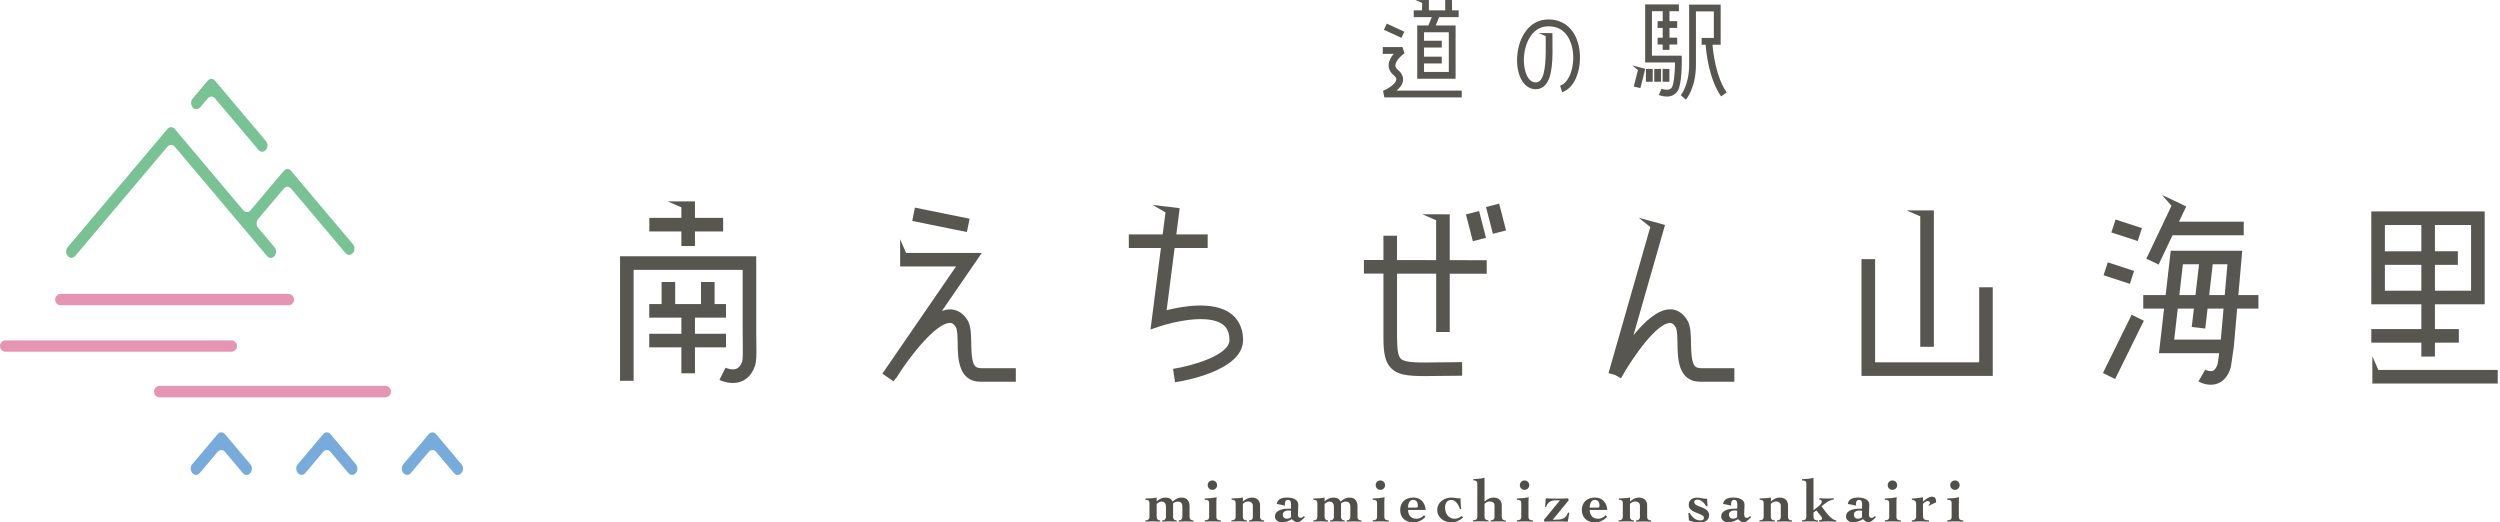 <?xml version="1.0" encoding="utf-8"?>
<!-- Generator: Adobe Illustrator 25.4.2, SVG Export Plug-In . SVG Version: 6.00 Build 0)  -->
<svg version="1.1" id="レイヤー_1" xmlns="http://www.w3.org/2000/svg" xmlns:xlink="http://www.w3.org/1999/xlink" x="0px"
	 y="0px" width="670px" height="140px" viewBox="0 0 670 140" style="enable-background:new 0 0 670 140;" xml:space="preserve">
<style type="text/css">
	.st0{fill:#514F4A;}
	.st1{fill:#585650;}
	.st2{fill:#E595B1;}
	.st3{fill:#78C294;}
	.st4{fill:#76ABDC;}
</style>
<g>
	<g>
		<path class="st0" d="M309.95,134.38c0.31-0.28,0.67-0.53,1.07-0.73c0.4-0.2,0.81-0.3,1.24-0.3c0.46,0,0.85,0.07,1.18,0.2
			s0.59,0.43,0.79,0.88c0.21-0.16,0.4-0.32,0.58-0.45c0.18-0.14,0.37-0.25,0.57-0.34c0.2-0.09,0.41-0.16,0.62-0.21
			c0.22-0.05,0.46-0.07,0.74-0.07c0.39,0,0.72,0.07,0.98,0.2c0.26,0.13,0.47,0.3,0.63,0.51c0.16,0.21,0.27,0.45,0.34,0.71
			c0.07,0.26,0.11,0.53,0.11,0.79v2.95c0,0.2,0.03,0.36,0.1,0.49c0.07,0.12,0.15,0.22,0.25,0.29c0.1,0.07,0.22,0.12,0.34,0.15
			c0.13,0.03,0.25,0.04,0.37,0.04v0.33c-0.11-0.01-0.22-0.02-0.34-0.03c-0.12-0.01-0.26-0.01-0.42-0.02
			c-0.16-0.01-0.34-0.01-0.55-0.02c-0.21-0.01-0.45-0.01-0.74-0.01c-0.54,0-0.95,0.01-1.24,0.02c-0.3,0.01-0.52,0.03-0.67,0.05
			v-0.33c0.1,0,0.2-0.02,0.32-0.04c0.11-0.03,0.22-0.08,0.31-0.15c0.09-0.07,0.17-0.17,0.24-0.29c0.07-0.13,0.1-0.29,0.1-0.49v-2.77
			c0-0.46-0.11-0.79-0.33-1c-0.22-0.2-0.53-0.31-0.92-0.31c-0.22,0-0.43,0.04-0.64,0.13c-0.21,0.09-0.41,0.2-0.59,0.34v3.61
			c0,0.2,0.03,0.36,0.1,0.49c0.07,0.12,0.14,0.22,0.24,0.29s0.19,0.12,0.3,0.15c0.11,0.03,0.21,0.04,0.31,0.04v0.33
			c-0.16-0.02-0.39-0.04-0.66-0.05c-0.28-0.01-0.7-0.02-1.27-0.02c-0.53,0-0.95,0.01-1.25,0.02c-0.3,0.01-0.53,0.03-0.7,0.05v-0.33
			c0.11,0,0.22-0.02,0.34-0.04c0.11-0.03,0.22-0.08,0.32-0.15c0.1-0.07,0.18-0.17,0.25-0.29c0.07-0.13,0.1-0.29,0.1-0.49v-2.92
			c0-0.28-0.1-0.55-0.3-0.79c-0.2-0.25-0.48-0.37-0.85-0.37c-0.24,0-0.48,0.06-0.72,0.19c-0.24,0.13-0.45,0.27-0.62,0.43v3.46
			c0,0.2,0.03,0.36,0.1,0.49c0.07,0.12,0.14,0.22,0.24,0.29s0.19,0.12,0.3,0.15c0.11,0.03,0.21,0.04,0.3,0.04v0.33
			c-0.15-0.02-0.37-0.04-0.65-0.05c-0.28-0.01-0.7-0.02-1.27-0.02c-0.54,0-0.96,0.01-1.26,0.02c-0.31,0.01-0.57,0.03-0.78,0.05
			v-0.33c0.13,0,0.26-0.02,0.39-0.04c0.13-0.03,0.25-0.08,0.35-0.15s0.19-0.17,0.25-0.29c0.07-0.13,0.1-0.29,0.1-0.49v-3.75
			c0-0.54-0.36-0.82-1.08-0.82v-0.33c0.53-0.02,1.07-0.05,1.6-0.08c0.54-0.03,1.01-0.09,1.41-0.19V134.38z"/>
		<path class="st0" d="M325.99,138.51c0,0.39,0.12,0.65,0.36,0.78c0.24,0.13,0.52,0.19,0.84,0.19v0.33
			c-0.14-0.01-0.28-0.02-0.43-0.03c-0.14-0.01-0.3-0.01-0.46-0.02c-0.16-0.01-0.35-0.01-0.56-0.02c-0.21-0.01-0.45-0.01-0.74-0.01
			c-0.53,0-0.96,0.01-1.28,0.02c-0.32,0.01-0.6,0.03-0.85,0.05v-0.33c0.31,0,0.58-0.07,0.82-0.19c0.24-0.13,0.36-0.38,0.36-0.78
			v-3.75c0-0.28-0.09-0.49-0.28-0.62s-0.49-0.2-0.9-0.2v-0.33c0.59-0.02,1.16-0.06,1.71-0.11c0.54-0.05,1.03-0.14,1.46-0.25
			c-0.01,0.27-0.02,0.54-0.03,0.8c-0.01,0.26-0.02,0.52-0.02,0.77V138.51z M324.92,128.76c0.35,0,0.65,0.12,0.89,0.36
			c0.24,0.24,0.37,0.54,0.37,0.9c0,0.36-0.12,0.66-0.37,0.9c-0.25,0.24-0.55,0.36-0.89,0.36c-0.35,0-0.65-0.12-0.89-0.36
			c-0.24-0.24-0.37-0.54-0.37-0.9c0-0.36,0.12-0.66,0.37-0.9C324.27,128.88,324.57,128.76,324.92,128.76z"/>
		<path class="st0" d="M333.1,134.4c0.38-0.33,0.76-0.59,1.15-0.77c0.38-0.19,0.82-0.28,1.29-0.28c0.66,0,1.2,0.19,1.58,0.56
			c0.39,0.38,0.58,0.89,0.58,1.52v3.08c0,0.2,0.03,0.36,0.1,0.49c0.07,0.12,0.15,0.22,0.25,0.29s0.22,0.12,0.34,0.15
			c0.13,0.03,0.25,0.04,0.39,0.04v0.33c-0.23-0.01-0.49-0.03-0.78-0.04c-0.29-0.02-0.72-0.02-1.29-0.02c-0.54,0-0.95,0.01-1.26,0.02
			c-0.31,0.01-0.55,0.03-0.74,0.05v-0.33c0.12,0,0.24-0.02,0.37-0.04c0.13-0.03,0.24-0.08,0.34-0.15c0.1-0.07,0.18-0.17,0.24-0.29
			c0.07-0.13,0.1-0.29,0.1-0.49v-3.05c0-0.32-0.12-0.57-0.36-0.77c-0.24-0.2-0.55-0.3-0.94-0.3c-0.26,0-0.51,0.06-0.74,0.18
			c-0.24,0.12-0.45,0.27-0.63,0.45v3.47c0,0.2,0.03,0.36,0.1,0.49c0.07,0.12,0.15,0.22,0.25,0.29c0.1,0.07,0.22,0.12,0.34,0.15
			c0.13,0.03,0.25,0.04,0.37,0.04v0.33c-0.11-0.01-0.22-0.02-0.34-0.03c-0.12-0.01-0.26-0.01-0.42-0.02
			c-0.16-0.01-0.34-0.01-0.55-0.02c-0.21-0.01-0.45-0.01-0.74-0.01c-0.54,0-0.96,0.01-1.27,0.02c-0.31,0.01-0.58,0.03-0.81,0.05
			v-0.33c0.14,0,0.28-0.02,0.42-0.04c0.14-0.03,0.26-0.08,0.36-0.15c0.1-0.07,0.19-0.17,0.25-0.29c0.07-0.13,0.1-0.29,0.1-0.49
			v-3.75c0-0.54-0.36-0.82-1.08-0.82v-0.33c0.53-0.02,1.07-0.05,1.61-0.08c0.54-0.03,1-0.09,1.41-0.19V134.4z"/>
		<path class="st0" d="M346,135.08c0-0.74-0.26-1.11-0.79-1.11c-0.19,0-0.33,0.03-0.45,0.1c-0.11,0.07-0.2,0.15-0.26,0.25
			c-0.06,0.1-0.1,0.22-0.12,0.36c-0.02,0.13-0.03,0.25-0.03,0.37c0,0.11,0,0.2,0.01,0.27c0.01,0.07,0.01,0.13,0.02,0.19
			c-0.4-0.09-0.78-0.17-1.13-0.25c-0.35-0.08-0.71-0.14-1.07-0.2c0.04-0.34,0.15-0.63,0.33-0.86c0.18-0.22,0.39-0.4,0.65-0.53
			c0.25-0.13,0.54-0.21,0.85-0.26c0.3-0.05,0.6-0.07,0.9-0.07c0.35,0,0.71,0.03,1.07,0.09c0.36,0.06,0.68,0.16,0.97,0.31
			c0.29,0.15,0.53,0.34,0.71,0.59c0.18,0.25,0.28,0.55,0.28,0.92c0,0.2-0.01,0.42-0.02,0.66c-0.01,0.24-0.02,0.48-0.02,0.71
			c-0.01,0.24-0.02,0.46-0.03,0.67c-0.01,0.21-0.02,0.39-0.02,0.53c0,0.24,0.04,0.46,0.13,0.66c0.09,0.2,0.27,0.3,0.56,0.3
			c0.19,0,0.35-0.05,0.5-0.15c0.15-0.1,0.29-0.21,0.42-0.33l0.26,0.3c-0.13,0.11-0.28,0.25-0.44,0.41
			c-0.16,0.16-0.32,0.32-0.49,0.46c-0.17,0.14-0.35,0.26-0.53,0.37c-0.19,0.1-0.38,0.16-0.57,0.16c-0.27,0-0.54-0.1-0.8-0.3
			c-0.26-0.2-0.49-0.39-0.67-0.57c-0.41,0.25-0.83,0.46-1.28,0.62c-0.45,0.16-0.91,0.25-1.39,0.25c-0.23,0-0.46-0.04-0.68-0.11
			c-0.22-0.08-0.42-0.19-0.6-0.32c-0.18-0.14-0.31-0.3-0.42-0.48c-0.1-0.19-0.16-0.38-0.16-0.59c0-0.53,0.14-0.93,0.42-1.22
			c0.28-0.29,0.64-0.51,1.08-0.66c0.43-0.15,0.9-0.24,1.4-0.27c0.5-0.03,0.97-0.05,1.41-0.05V135.08z M343.79,137.93
			c0,0.34,0.1,0.61,0.3,0.8c0.19,0.19,0.47,0.28,0.82,0.28c0.2,0,0.39-0.03,0.59-0.1c0.19-0.07,0.36-0.17,0.51-0.31
			c-0.01-0.15-0.02-0.3-0.02-0.43c-0.01-0.13-0.01-0.27-0.01-0.41c0-0.15,0-0.3,0.01-0.44c0.01-0.14,0.01-0.29,0.02-0.44
			c-0.15-0.02-0.3-0.04-0.43-0.05c-0.14-0.01-0.28-0.02-0.44-0.02c-0.33,0-0.63,0.09-0.92,0.28
			C343.94,137.29,343.79,137.57,343.79,137.93z"/>
		<path class="st0" d="M354.96,134.38c0.31-0.28,0.67-0.53,1.07-0.73c0.4-0.2,0.81-0.3,1.24-0.3c0.46,0,0.85,0.07,1.18,0.2
			s0.59,0.43,0.79,0.88c0.21-0.16,0.4-0.32,0.58-0.45c0.18-0.14,0.37-0.25,0.57-0.34c0.2-0.09,0.4-0.16,0.62-0.21
			c0.22-0.05,0.46-0.07,0.74-0.07c0.39,0,0.72,0.07,0.98,0.2c0.26,0.13,0.47,0.3,0.63,0.51c0.16,0.21,0.27,0.45,0.34,0.71
			c0.07,0.26,0.11,0.53,0.11,0.79v2.95c0,0.2,0.03,0.36,0.1,0.49c0.07,0.12,0.15,0.22,0.25,0.29s0.22,0.12,0.34,0.15
			c0.13,0.03,0.25,0.04,0.37,0.04v0.33c-0.11-0.01-0.22-0.02-0.34-0.03c-0.12-0.01-0.26-0.01-0.42-0.02
			c-0.16-0.01-0.34-0.01-0.55-0.02c-0.21-0.01-0.45-0.01-0.74-0.01c-0.54,0-0.95,0.01-1.24,0.02c-0.3,0.01-0.52,0.03-0.67,0.05
			v-0.33c0.1,0,0.2-0.02,0.32-0.04c0.11-0.03,0.22-0.08,0.31-0.15c0.09-0.07,0.17-0.17,0.24-0.29c0.07-0.13,0.1-0.29,0.1-0.49v-2.77
			c0-0.46-0.11-0.79-0.33-1c-0.22-0.2-0.53-0.31-0.92-0.31c-0.22,0-0.43,0.04-0.64,0.13c-0.21,0.09-0.4,0.2-0.59,0.34v3.61
			c0,0.2,0.03,0.36,0.1,0.49c0.07,0.12,0.14,0.22,0.24,0.29c0.09,0.07,0.19,0.12,0.3,0.15c0.11,0.03,0.21,0.04,0.31,0.04v0.33
			c-0.16-0.02-0.39-0.04-0.66-0.05c-0.28-0.01-0.7-0.02-1.27-0.02c-0.53,0-0.95,0.01-1.25,0.02c-0.3,0.01-0.53,0.03-0.7,0.05v-0.33
			c0.11,0,0.22-0.02,0.34-0.04c0.11-0.03,0.22-0.08,0.32-0.15c0.1-0.07,0.18-0.17,0.25-0.29c0.07-0.13,0.1-0.29,0.1-0.49v-2.92
			c0-0.28-0.1-0.55-0.3-0.79c-0.2-0.25-0.48-0.37-0.85-0.37c-0.24,0-0.48,0.06-0.72,0.19c-0.24,0.13-0.45,0.27-0.62,0.43v3.46
			c0,0.2,0.03,0.36,0.1,0.49c0.07,0.12,0.14,0.22,0.23,0.29c0.09,0.07,0.19,0.12,0.3,0.15c0.11,0.03,0.21,0.04,0.3,0.04v0.33
			c-0.15-0.02-0.37-0.04-0.65-0.05c-0.28-0.01-0.7-0.02-1.27-0.02c-0.54,0-0.96,0.01-1.26,0.02c-0.31,0.01-0.57,0.03-0.78,0.05
			v-0.33c0.13,0,0.26-0.02,0.39-0.04c0.13-0.03,0.25-0.08,0.35-0.15s0.19-0.17,0.25-0.29c0.07-0.13,0.1-0.29,0.1-0.49v-3.75
			c0-0.54-0.36-0.82-1.08-0.82v-0.33c0.53-0.02,1.07-0.05,1.6-0.08c0.54-0.03,1.01-0.09,1.41-0.19V134.38z"/>
		<path class="st0" d="M371,138.51c0,0.39,0.12,0.65,0.36,0.78c0.24,0.13,0.52,0.19,0.84,0.19v0.33c-0.14-0.01-0.28-0.02-0.43-0.03
			c-0.14-0.01-0.3-0.01-0.46-0.02c-0.16-0.01-0.35-0.01-0.56-0.02c-0.21-0.01-0.45-0.01-0.74-0.01c-0.53,0-0.96,0.01-1.28,0.02
			c-0.32,0.01-0.6,0.03-0.85,0.05v-0.33c0.31,0,0.58-0.07,0.82-0.19c0.24-0.13,0.36-0.38,0.36-0.78v-3.75
			c0-0.28-0.09-0.49-0.28-0.62c-0.19-0.13-0.49-0.2-0.9-0.2v-0.33c0.59-0.02,1.16-0.06,1.71-0.11c0.54-0.05,1.03-0.14,1.46-0.25
			c-0.01,0.27-0.02,0.54-0.03,0.8c-0.01,0.26-0.02,0.52-0.02,0.77V138.51z M369.94,128.76c0.35,0,0.65,0.12,0.89,0.36
			c0.24,0.24,0.37,0.54,0.37,0.9c0,0.36-0.12,0.66-0.37,0.9c-0.25,0.24-0.55,0.36-0.89,0.36c-0.35,0-0.65-0.12-0.89-0.36
			c-0.24-0.24-0.37-0.54-0.37-0.9c0-0.36,0.12-0.66,0.37-0.9C369.29,128.88,369.59,128.76,369.94,128.76z"/>
		<path class="st0" d="M377.36,136.66c0,0.69,0.19,1.25,0.58,1.7c0.39,0.44,0.94,0.66,1.65,0.66c0.38,0,0.75-0.08,1.12-0.25
			c0.37-0.16,0.67-0.4,0.92-0.71l0.39,0.43c-0.43,0.48-0.92,0.85-1.49,1.12c-0.57,0.26-1.16,0.39-1.79,0.39
			c-0.53,0-1.01-0.08-1.44-0.24c-0.43-0.16-0.79-0.38-1.1-0.67c-0.31-0.28-0.54-0.63-0.71-1.05c-0.16-0.41-0.24-0.86-0.24-1.37
			c0-0.5,0.08-0.96,0.24-1.37c0.16-0.41,0.4-0.76,0.71-1.05c0.31-0.29,0.67-0.51,1.1-0.67c0.42-0.16,0.91-0.24,1.44-0.24
			c0.53,0,0.98,0.08,1.38,0.25c0.4,0.17,0.74,0.4,1.02,0.71c0.28,0.3,0.49,0.65,0.65,1.06s0.25,0.84,0.3,1.3H377.36z M379.43,136.03
			c0.22,0,0.37-0.03,0.44-0.08c0.08-0.05,0.11-0.18,0.11-0.38c0-0.48-0.1-0.86-0.3-1.16c-0.2-0.3-0.54-0.44-1.02-0.44
			c-0.25,0-0.46,0.07-0.63,0.2c-0.17,0.14-0.31,0.31-0.41,0.52c-0.1,0.2-0.18,0.43-0.22,0.67s-0.07,0.46-0.07,0.67H379.43z"/>
		<path class="st0" d="M392.11,138.69c-0.49,0.42-0.99,0.74-1.5,0.97c-0.5,0.23-1.04,0.34-1.6,0.34c-0.49,0-0.96-0.08-1.42-0.22
			c-0.46-0.15-0.86-0.36-1.22-0.65c-0.36-0.28-0.64-0.63-0.86-1.05c-0.22-0.42-0.33-0.88-0.33-1.41c0-0.53,0.11-1,0.33-1.41
			c0.22-0.42,0.5-0.76,0.86-1.04c0.36-0.28,0.76-0.5,1.22-0.65c0.46-0.15,0.94-0.22,1.42-0.22c0.2,0,0.38,0.01,0.55,0.03
			c0.17,0.02,0.33,0.04,0.5,0.07c0.16,0.02,0.32,0.04,0.48,0.07c0.16,0.02,0.32,0.03,0.47,0.03h0.41c0,0.16,0,0.37,0.01,0.61
			c0.01,0.24,0.02,0.49,0.03,0.76c0.02,0.27,0.04,0.53,0.06,0.79c0.02,0.26,0.05,0.5,0.08,0.72h-0.31c-0.09-0.23-0.2-0.49-0.33-0.78
			c-0.13-0.29-0.3-0.56-0.49-0.8c-0.19-0.25-0.41-0.45-0.66-0.62c-0.25-0.17-0.54-0.25-0.87-0.25c-0.53,0-0.95,0.19-1.24,0.57
			c-0.29,0.38-0.43,0.85-0.43,1.42c0,0.44,0.06,0.84,0.18,1.22c0.12,0.38,0.29,0.7,0.51,0.97c0.22,0.27,0.5,0.48,0.81,0.63
			c0.32,0.15,0.67,0.23,1.05,0.23c0.35,0,0.67-0.05,0.96-0.17c0.29-0.11,0.61-0.3,0.94-0.54L392.11,138.69z"/>
		<path class="st0" d="M397.87,134.4c0.38-0.33,0.76-0.59,1.14-0.77c0.38-0.19,0.82-0.28,1.3-0.28c0.67,0,1.19,0.19,1.58,0.56
			c0.39,0.38,0.58,0.89,0.58,1.52v3.08c0,0.2,0.03,0.36,0.1,0.49c0.07,0.12,0.15,0.22,0.25,0.29s0.22,0.12,0.34,0.15
			c0.13,0.03,0.25,0.04,0.37,0.04v0.33c-0.11-0.01-0.22-0.02-0.34-0.03c-0.12-0.01-0.26-0.01-0.42-0.02
			c-0.15-0.01-0.34-0.01-0.55-0.02c-0.21-0.01-0.45-0.01-0.74-0.01c-0.53,0-0.95,0.01-1.26,0.02c-0.31,0.01-0.55,0.03-0.74,0.05
			v-0.33c0.12,0,0.25-0.02,0.37-0.04c0.12-0.03,0.24-0.08,0.33-0.15c0.1-0.07,0.18-0.17,0.25-0.29c0.07-0.13,0.1-0.29,0.1-0.49
			v-3.05c0-0.37-0.13-0.64-0.39-0.81c-0.26-0.17-0.56-0.25-0.91-0.25c-0.26,0-0.51,0.06-0.74,0.18s-0.44,0.27-0.63,0.45v3.47
			c0,0.2,0.03,0.36,0.1,0.49c0.07,0.12,0.15,0.22,0.25,0.29c0.1,0.07,0.22,0.12,0.34,0.15c0.13,0.03,0.25,0.04,0.37,0.04v0.33
			c-0.11-0.01-0.22-0.02-0.34-0.03c-0.12-0.01-0.26-0.01-0.42-0.02c-0.16-0.01-0.34-0.01-0.55-0.02c-0.21-0.01-0.45-0.01-0.74-0.01
			c-0.54,0-0.96,0.01-1.28,0.02c-0.31,0.01-0.6,0.03-0.85,0.05v-0.33c0.31,0,0.58-0.07,0.82-0.19c0.24-0.13,0.36-0.38,0.36-0.78
			v-8.93c0-0.54-0.36-0.82-1.08-0.82v-0.33c0.54-0.02,1.07-0.06,1.6-0.11c0.54-0.05,1.01-0.14,1.41-0.25V134.4z"/>
		<path class="st0" d="M409.64,138.51c0,0.39,0.12,0.65,0.36,0.78c0.24,0.13,0.51,0.19,0.83,0.19v0.33
			c-0.14-0.01-0.28-0.02-0.43-0.03c-0.14-0.01-0.3-0.01-0.45-0.02c-0.16-0.01-0.35-0.01-0.56-0.02c-0.21-0.01-0.45-0.01-0.74-0.01
			c-0.54,0-0.96,0.01-1.28,0.02c-0.31,0.01-0.6,0.03-0.85,0.05v-0.33c0.31,0,0.58-0.07,0.82-0.19c0.24-0.13,0.36-0.38,0.36-0.78
			v-3.75c0-0.28-0.09-0.49-0.28-0.62c-0.19-0.13-0.48-0.2-0.9-0.2v-0.33c0.59-0.02,1.15-0.06,1.7-0.11
			c0.55-0.05,1.03-0.14,1.46-0.25c-0.01,0.27-0.02,0.54-0.03,0.8c-0.01,0.26-0.02,0.52-0.02,0.77V138.51z M408.58,128.76
			c0.35,0,0.65,0.12,0.89,0.36c0.25,0.24,0.37,0.54,0.37,0.9c0,0.36-0.13,0.66-0.37,0.9c-0.25,0.24-0.54,0.36-0.89,0.36
			s-0.65-0.12-0.89-0.36c-0.25-0.24-0.37-0.54-0.37-0.9c0-0.36,0.13-0.66,0.37-0.9C407.93,128.88,408.23,128.76,408.58,128.76z"/>
		<path class="st0" d="M420.42,134.07l-4.28,5.21h0.69c0.39,0,0.77-0.02,1.12-0.06c0.35-0.04,0.67-0.12,0.96-0.25
			c0.29-0.13,0.55-0.32,0.77-0.57c0.22-0.25,0.4-0.59,0.53-1.01h0.38l-0.43,2.42c-0.42-0.02-0.86-0.04-1.35-0.05
			c-0.48-0.01-1-0.02-1.57-0.02c-0.63,0-1.23,0.01-1.77,0.02c-0.55,0.01-1.06,0.03-1.53,0.05l-0.2-0.46l4.34-5.27H417
			c-0.35,0-0.66,0.03-0.94,0.09c-0.28,0.06-0.53,0.16-0.74,0.31c-0.21,0.14-0.4,0.32-0.56,0.55c-0.16,0.23-0.31,0.51-0.43,0.85
			h-0.25l0.2-2.32c0.42,0.02,0.85,0.04,1.3,0.05c0.44,0.01,1,0.02,1.67,0.02c0.66,0,1.21-0.01,1.68-0.02
			c0.46-0.01,0.9-0.03,1.32-0.05L420.42,134.07z"/>
		<path class="st0" d="M426.04,136.66c0,0.69,0.19,1.25,0.58,1.7c0.39,0.44,0.94,0.66,1.65,0.66c0.38,0,0.76-0.08,1.12-0.25
			c0.37-0.16,0.68-0.4,0.92-0.71l0.39,0.43c-0.43,0.48-0.92,0.85-1.49,1.12c-0.57,0.26-1.17,0.39-1.79,0.39
			c-0.53,0-1.01-0.08-1.44-0.24c-0.43-0.16-0.79-0.38-1.1-0.67c-0.31-0.28-0.54-0.63-0.7-1.05c-0.16-0.41-0.25-0.86-0.25-1.37
			c0-0.5,0.08-0.96,0.25-1.37c0.16-0.41,0.39-0.76,0.7-1.05c0.31-0.29,0.67-0.51,1.1-0.67c0.43-0.16,0.91-0.24,1.44-0.24
			c0.53,0,0.99,0.08,1.38,0.25c0.4,0.17,0.74,0.4,1.02,0.71c0.28,0.3,0.49,0.65,0.65,1.06c0.15,0.4,0.25,0.84,0.3,1.3H426.04z
			 M428.12,136.03c0.22,0,0.37-0.03,0.44-0.08c0.08-0.05,0.11-0.18,0.11-0.38c0-0.48-0.1-0.86-0.3-1.16
			c-0.2-0.3-0.54-0.44-1.01-0.44c-0.25,0-0.46,0.07-0.63,0.2c-0.17,0.14-0.31,0.31-0.41,0.52c-0.1,0.2-0.18,0.43-0.22,0.67
			c-0.04,0.24-0.07,0.46-0.07,0.67H428.12z"/>
		<path class="st0" d="M436.83,134.4c0.38-0.33,0.77-0.59,1.15-0.77c0.38-0.19,0.81-0.28,1.29-0.28c0.67,0,1.19,0.19,1.58,0.56
			c0.39,0.38,0.59,0.89,0.59,1.52v3.08c0,0.2,0.03,0.36,0.1,0.49c0.07,0.12,0.15,0.22,0.25,0.29c0.1,0.07,0.22,0.12,0.34,0.15
			c0.13,0.03,0.25,0.04,0.38,0.04v0.33c-0.23-0.01-0.49-0.03-0.78-0.04c-0.29-0.02-0.72-0.02-1.29-0.02c-0.54,0-0.96,0.01-1.26,0.02
			c-0.31,0.01-0.55,0.03-0.73,0.05v-0.33c0.12,0,0.24-0.02,0.37-0.04c0.13-0.03,0.23-0.08,0.33-0.15c0.1-0.07,0.18-0.17,0.25-0.29
			c0.07-0.13,0.1-0.29,0.1-0.49v-3.05c0-0.32-0.12-0.57-0.36-0.77c-0.24-0.2-0.55-0.3-0.93-0.3c-0.26,0-0.51,0.06-0.75,0.18
			c-0.23,0.12-0.44,0.27-0.63,0.45v3.47c0,0.2,0.03,0.36,0.1,0.49c0.07,0.12,0.15,0.22,0.26,0.29c0.1,0.07,0.21,0.12,0.34,0.15
			c0.13,0.03,0.25,0.04,0.37,0.04v0.33c-0.11-0.01-0.22-0.02-0.34-0.03c-0.12-0.01-0.26-0.01-0.42-0.02
			c-0.16-0.01-0.34-0.01-0.55-0.02c-0.21-0.01-0.45-0.01-0.73-0.01c-0.54,0-0.96,0.01-1.27,0.02c-0.31,0.01-0.58,0.03-0.81,0.05
			v-0.33c0.14,0,0.28-0.02,0.42-0.04c0.14-0.03,0.26-0.08,0.36-0.15c0.1-0.07,0.19-0.17,0.25-0.29c0.07-0.13,0.1-0.29,0.1-0.49
			v-3.75c0-0.54-0.36-0.82-1.08-0.82v-0.33c0.54-0.02,1.07-0.05,1.61-0.08c0.53-0.03,1-0.09,1.41-0.19V134.4z"/>
		<path class="st0" d="M452.84,137.45c0.3,0.56,0.68,1.05,1.17,1.44c0.49,0.39,1.06,0.59,1.73,0.59c0.24,0,0.45-0.05,0.64-0.16
			c0.19-0.11,0.28-0.29,0.28-0.54c0-0.23-0.1-0.42-0.31-0.57c-0.2-0.15-0.45-0.29-0.75-0.42c-0.3-0.13-0.63-0.25-0.98-0.38
			c-0.36-0.13-0.68-0.28-0.98-0.46c-0.3-0.18-0.55-0.4-0.76-0.66c-0.2-0.26-0.3-0.59-0.3-0.98c0-0.37,0.07-0.68,0.2-0.92
			c0.13-0.25,0.3-0.44,0.51-0.6c0.21-0.15,0.46-0.26,0.73-0.33c0.27-0.07,0.54-0.1,0.82-0.1c0.35,0,0.74,0.05,1.17,0.15
			c0.43,0.1,0.85,0.15,1.25,0.15c0.07,0,0.14-0.01,0.23-0.03l0.13,2.03h-0.39c-0.1-0.2-0.22-0.4-0.38-0.61
			c-0.16-0.21-0.34-0.39-0.54-0.56c-0.2-0.17-0.42-0.31-0.65-0.43c-0.23-0.11-0.46-0.17-0.69-0.17c-0.23,0-0.44,0.04-0.63,0.14
			c-0.19,0.09-0.28,0.28-0.28,0.57c0,0.22,0.1,0.42,0.29,0.57c0.2,0.15,0.44,0.3,0.74,0.42c0.3,0.13,0.61,0.25,0.96,0.38
			c0.34,0.13,0.67,0.27,0.96,0.45c0.29,0.18,0.54,0.4,0.73,0.66s0.3,0.57,0.3,0.96c0,0.37-0.07,0.68-0.21,0.94
			c-0.14,0.25-0.33,0.45-0.56,0.61c-0.24,0.16-0.5,0.27-0.8,0.34c-0.3,0.07-0.61,0.1-0.92,0.1c-0.5,0-1-0.05-1.49-0.14
			c-0.49-0.09-0.97-0.23-1.43-0.42l-0.15-2H452.84z"/>
		<path class="st0" d="M465.58,135.08c0-0.74-0.26-1.11-0.78-1.11c-0.19,0-0.34,0.03-0.45,0.1c-0.11,0.07-0.2,0.15-0.26,0.25
			c-0.06,0.1-0.1,0.22-0.12,0.36c-0.02,0.13-0.03,0.25-0.03,0.37c0,0.11,0,0.2,0.01,0.27c0.01,0.07,0.02,0.13,0.03,0.19
			c-0.4-0.09-0.78-0.17-1.13-0.25c-0.35-0.08-0.71-0.14-1.06-0.2c0.04-0.34,0.15-0.63,0.32-0.86c0.18-0.22,0.39-0.4,0.65-0.53
			c0.26-0.13,0.54-0.21,0.84-0.26c0.31-0.05,0.61-0.07,0.9-0.07c0.34,0,0.7,0.03,1.06,0.09c0.36,0.06,0.68,0.16,0.97,0.31
			c0.29,0.15,0.53,0.34,0.72,0.59c0.19,0.25,0.28,0.55,0.28,0.92c0,0.2-0.01,0.42-0.02,0.66s-0.02,0.48-0.03,0.71
			c-0.01,0.24-0.01,0.46-0.02,0.67c-0.01,0.21-0.02,0.39-0.02,0.53c0,0.24,0.04,0.46,0.13,0.66c0.08,0.2,0.27,0.3,0.55,0.3
			c0.19,0,0.36-0.05,0.5-0.15c0.15-0.1,0.28-0.21,0.42-0.33l0.26,0.3c-0.13,0.11-0.27,0.25-0.43,0.41
			c-0.16,0.16-0.32,0.32-0.49,0.46c-0.17,0.14-0.35,0.26-0.54,0.37s-0.37,0.16-0.57,0.16c-0.27,0-0.54-0.1-0.8-0.3
			c-0.26-0.2-0.49-0.39-0.67-0.57c-0.41,0.25-0.83,0.46-1.27,0.62c-0.45,0.16-0.91,0.25-1.4,0.25c-0.23,0-0.45-0.04-0.68-0.11
			c-0.22-0.08-0.43-0.19-0.6-0.32c-0.18-0.14-0.32-0.3-0.42-0.48s-0.15-0.38-0.15-0.59c0-0.53,0.14-0.93,0.43-1.22
			c0.28-0.29,0.64-0.51,1.07-0.66c0.43-0.15,0.9-0.24,1.4-0.27c0.5-0.03,0.97-0.05,1.41-0.05V135.08z M463.37,137.93
			c0,0.34,0.1,0.61,0.3,0.8c0.2,0.19,0.47,0.28,0.82,0.28c0.2,0,0.39-0.03,0.58-0.1c0.19-0.07,0.36-0.17,0.51-0.31
			c-0.01-0.15-0.02-0.3-0.02-0.43c-0.01-0.13-0.01-0.27-0.01-0.41c0-0.15,0.01-0.3,0.01-0.44c0.01-0.14,0.01-0.29,0.02-0.44
			c-0.15-0.02-0.3-0.04-0.43-0.05s-0.28-0.02-0.43-0.02c-0.33,0-0.63,0.09-0.92,0.28C463.51,137.29,463.37,137.57,463.37,137.93z"/>
		<path class="st0" d="M474.58,134.4c0.38-0.33,0.77-0.59,1.15-0.77c0.38-0.19,0.81-0.28,1.29-0.28c0.67,0,1.19,0.19,1.58,0.56
			c0.39,0.38,0.59,0.89,0.59,1.52v3.08c0,0.2,0.03,0.36,0.1,0.49c0.07,0.12,0.15,0.22,0.25,0.29c0.1,0.07,0.22,0.12,0.34,0.15
			c0.13,0.03,0.25,0.04,0.38,0.04v0.33c-0.23-0.01-0.49-0.03-0.78-0.04c-0.29-0.02-0.72-0.02-1.29-0.02c-0.54,0-0.96,0.01-1.26,0.02
			c-0.31,0.01-0.55,0.03-0.73,0.05v-0.33c0.12,0,0.24-0.02,0.37-0.04c0.13-0.03,0.23-0.08,0.33-0.15s0.18-0.17,0.25-0.29
			c0.07-0.13,0.1-0.29,0.1-0.49v-3.05c0-0.32-0.12-0.57-0.36-0.77c-0.24-0.2-0.55-0.3-0.93-0.3c-0.26,0-0.51,0.06-0.75,0.18
			c-0.23,0.12-0.44,0.27-0.63,0.45v3.47c0,0.2,0.03,0.36,0.1,0.49c0.07,0.12,0.15,0.22,0.26,0.29c0.1,0.07,0.21,0.12,0.34,0.15
			c0.13,0.03,0.25,0.04,0.37,0.04v0.33c-0.11-0.01-0.22-0.02-0.34-0.03c-0.12-0.01-0.26-0.01-0.42-0.02
			c-0.16-0.01-0.34-0.01-0.55-0.02c-0.21-0.01-0.45-0.01-0.73-0.01c-0.54,0-0.96,0.01-1.27,0.02c-0.31,0.01-0.58,0.03-0.81,0.05
			v-0.33c0.14,0,0.28-0.02,0.42-0.04c0.14-0.03,0.26-0.08,0.36-0.15c0.1-0.07,0.19-0.17,0.25-0.29c0.07-0.13,0.1-0.29,0.1-0.49
			v-3.75c0-0.54-0.36-0.82-1.08-0.82v-0.33c0.54-0.02,1.07-0.05,1.61-0.08c0.53-0.03,1-0.09,1.41-0.19V134.4z"/>
		<path class="st0" d="M486.01,136.74c0.16-0.15,0.37-0.32,0.62-0.49c0.25-0.16,0.49-0.35,0.73-0.55c0.24-0.2,0.44-0.4,0.62-0.61
			c0.17-0.21,0.26-0.42,0.26-0.63c0-0.21-0.07-0.35-0.22-0.43c-0.15-0.08-0.29-0.13-0.43-0.16v-0.33c0.33,0.02,0.65,0.04,0.97,0.05
			c0.32,0.01,0.65,0.02,0.97,0.02s0.65-0.01,0.97-0.02c0.32-0.01,0.65-0.03,0.97-0.05v0.33c-0.3,0.02-0.58,0.09-0.86,0.2
			c-0.28,0.11-0.57,0.25-0.85,0.42c-0.27,0.17-0.55,0.36-0.81,0.56c-0.26,0.2-0.53,0.41-0.79,0.63c0.25,0.33,0.53,0.7,0.83,1.12
			c0.3,0.42,0.62,0.83,0.96,1.2c0.34,0.38,0.69,0.72,1.06,1c0.37,0.27,0.74,0.44,1.12,0.48v0.33c-0.38-0.02-0.77-0.04-1.15-0.05
			c-0.39-0.01-0.77-0.02-1.15-0.02c-0.39,0-0.78,0.01-1.17,0.02c-0.39,0.01-0.77,0.03-1.15,0.05v-0.33
			c0.25-0.05,0.45-0.11,0.59-0.18c0.14-0.06,0.21-0.16,0.21-0.32c0-0.09-0.02-0.18-0.07-0.27c-0.04-0.09-0.09-0.19-0.16-0.29
			c-0.07-0.1-0.14-0.19-0.21-0.28c-0.08-0.09-0.15-0.18-0.21-0.26l-0.85-1.08l-0.79,0.53v1.18c0,0.39,0.12,0.65,0.36,0.78
			c0.24,0.13,0.52,0.19,0.84,0.19v0.33c-0.14-0.01-0.28-0.02-0.43-0.03c-0.14-0.01-0.3-0.01-0.46-0.02
			c-0.16-0.01-0.35-0.01-0.56-0.02c-0.21-0.01-0.45-0.01-0.73-0.01c-0.54,0-0.96,0.01-1.28,0.02c-0.32,0.01-0.6,0.03-0.85,0.05
			v-0.33c0.31,0,0.58-0.07,0.82-0.19s0.36-0.38,0.36-0.78v-8.93c0-0.28-0.09-0.49-0.27-0.62c-0.18-0.13-0.48-0.2-0.88-0.2v-0.33
			c0.57-0.02,1.12-0.06,1.66-0.11c0.54-0.05,1.01-0.14,1.42-0.25V136.74z"/>
		<path class="st0" d="M499.05,135.08c0-0.74-0.26-1.11-0.79-1.11c-0.19,0-0.33,0.03-0.45,0.1c-0.11,0.07-0.2,0.15-0.26,0.25
			c-0.06,0.1-0.1,0.22-0.13,0.36c-0.02,0.13-0.03,0.25-0.03,0.37c0,0.11,0.01,0.2,0.01,0.27c0.01,0.07,0.01,0.13,0.02,0.19
			c-0.4-0.09-0.78-0.17-1.13-0.25c-0.35-0.08-0.71-0.14-1.07-0.2c0.04-0.34,0.15-0.63,0.33-0.86c0.18-0.22,0.39-0.4,0.65-0.53
			c0.26-0.13,0.54-0.21,0.84-0.26c0.31-0.05,0.61-0.07,0.9-0.07c0.35,0,0.71,0.03,1.07,0.09c0.36,0.06,0.68,0.16,0.97,0.31
			c0.29,0.15,0.53,0.34,0.71,0.59c0.19,0.25,0.28,0.55,0.28,0.92c0,0.2-0.01,0.42-0.02,0.66s-0.02,0.48-0.02,0.71
			c-0.01,0.24-0.02,0.46-0.03,0.67c-0.01,0.21-0.02,0.39-0.02,0.53c0,0.24,0.04,0.46,0.13,0.66c0.09,0.2,0.27,0.3,0.56,0.3
			c0.19,0,0.35-0.05,0.5-0.15c0.15-0.1,0.29-0.21,0.42-0.33l0.26,0.3c-0.13,0.11-0.27,0.25-0.43,0.41
			c-0.16,0.16-0.32,0.32-0.49,0.46c-0.17,0.14-0.34,0.26-0.53,0.37c-0.19,0.1-0.38,0.16-0.57,0.16c-0.27,0-0.54-0.1-0.8-0.3
			c-0.26-0.2-0.48-0.39-0.67-0.57c-0.41,0.25-0.83,0.46-1.28,0.62c-0.45,0.16-0.91,0.25-1.39,0.25c-0.23,0-0.46-0.04-0.68-0.11
			c-0.22-0.08-0.42-0.19-0.6-0.32c-0.18-0.14-0.31-0.3-0.42-0.48s-0.16-0.38-0.16-0.59c0-0.53,0.14-0.93,0.43-1.22
			s0.64-0.51,1.07-0.66c0.43-0.15,0.9-0.24,1.4-0.27c0.5-0.03,0.97-0.05,1.41-0.05V135.08z M496.84,137.93
			c0,0.34,0.09,0.61,0.29,0.8c0.2,0.19,0.47,0.28,0.82,0.28c0.2,0,0.39-0.03,0.58-0.1c0.19-0.07,0.37-0.17,0.52-0.31
			c-0.01-0.15-0.02-0.3-0.03-0.43c-0.01-0.13-0.01-0.27-0.01-0.41c0-0.15,0-0.3,0.01-0.44c0.01-0.14,0.02-0.29,0.03-0.44
			c-0.15-0.02-0.3-0.04-0.44-0.05c-0.14-0.01-0.28-0.02-0.43-0.02c-0.33,0-0.63,0.09-0.92,0.28
			C496.98,137.29,496.84,137.57,496.84,137.93z"/>
		<path class="st0" d="M508.24,138.51c0,0.39,0.12,0.65,0.36,0.78c0.24,0.13,0.52,0.19,0.84,0.19v0.33
			c-0.14-0.01-0.28-0.02-0.43-0.03c-0.14-0.01-0.3-0.01-0.46-0.02c-0.16-0.01-0.35-0.01-0.56-0.02c-0.21-0.01-0.45-0.01-0.74-0.01
			c-0.53,0-0.96,0.01-1.27,0.02c-0.32,0.01-0.6,0.03-0.85,0.05v-0.33c0.31,0,0.58-0.07,0.82-0.19c0.24-0.13,0.36-0.38,0.36-0.78
			v-3.75c0-0.28-0.09-0.49-0.28-0.62c-0.19-0.13-0.49-0.2-0.9-0.2v-0.33c0.59-0.02,1.16-0.06,1.71-0.11
			c0.54-0.05,1.03-0.14,1.46-0.25c-0.01,0.27-0.02,0.54-0.03,0.8c-0.01,0.26-0.02,0.52-0.02,0.77V138.51z M507.18,128.76
			c0.34,0,0.65,0.12,0.89,0.36c0.25,0.24,0.37,0.54,0.37,0.9c0,0.36-0.12,0.66-0.37,0.9c-0.25,0.24-0.55,0.36-0.89,0.36
			c-0.35,0-0.65-0.12-0.9-0.36c-0.25-0.24-0.37-0.54-0.37-0.9c0-0.36,0.12-0.66,0.37-0.9C506.52,128.88,506.83,128.76,507.18,128.76
			z"/>
		<path class="st0" d="M515.36,138.33c0,0.39,0.12,0.68,0.36,0.85c0.24,0.18,0.66,0.27,1.25,0.3v0.33
			c-0.38-0.02-0.77-0.04-1.15-0.05c-0.38-0.01-0.77-0.02-1.15-0.02c-0.38,0-0.76,0.01-1.14,0.02c-0.38,0.01-0.77,0.03-1.15,0.05
			v-0.33c0.36-0.02,0.64-0.12,0.84-0.3c0.2-0.18,0.31-0.46,0.31-0.85v-3.24c0-0.39-0.1-0.67-0.31-0.85c-0.2-0.18-0.48-0.27-0.84-0.3
			v-0.33c0.15,0,0.37-0.02,0.65-0.04c0.27-0.03,0.56-0.05,0.86-0.09c0.3-0.03,0.59-0.07,0.85-0.11c0.27-0.03,0.47-0.07,0.61-0.09
			v1.15c0.19-0.15,0.37-0.31,0.56-0.46c0.19-0.15,0.38-0.3,0.57-0.42s0.41-0.23,0.62-0.31c0.21-0.08,0.45-0.13,0.7-0.13
			c0.4,0,0.69,0.13,0.85,0.38c0.15,0.25,0.24,0.62,0.24,1.12c-0.13,0.07-0.28,0.14-0.46,0.22c-0.18,0.08-0.36,0.16-0.54,0.25
			c-0.18,0.08-0.35,0.16-0.51,0.25c-0.16,0.08-0.28,0.15-0.38,0.2l-0.2-0.13c0.08-0.05,0.16-0.13,0.27-0.24
			c0.1-0.1,0.16-0.21,0.16-0.32c0-0.19-0.06-0.34-0.18-0.43c-0.11-0.09-0.26-0.14-0.45-0.14c-0.08,0-0.18,0.02-0.29,0.07
			c-0.11,0.05-0.23,0.11-0.35,0.18c-0.12,0.07-0.24,0.15-0.34,0.25c-0.11,0.09-0.2,0.18-0.26,0.27V138.33z"/>
		<path class="st0" d="M524.98,138.51c0,0.39,0.12,0.65,0.36,0.78c0.24,0.13,0.51,0.19,0.83,0.19v0.33
			c-0.14-0.01-0.28-0.02-0.43-0.03c-0.14-0.01-0.3-0.01-0.45-0.02c-0.16-0.01-0.35-0.01-0.56-0.02c-0.21-0.01-0.45-0.01-0.74-0.01
			c-0.54,0-0.96,0.01-1.28,0.02c-0.31,0.01-0.6,0.03-0.85,0.05v-0.33c0.31,0,0.58-0.07,0.82-0.19c0.24-0.13,0.36-0.38,0.36-0.78
			v-3.75c0-0.28-0.09-0.49-0.28-0.62c-0.19-0.13-0.48-0.2-0.9-0.2v-0.33c0.59-0.02,1.15-0.06,1.7-0.11
			c0.55-0.05,1.03-0.14,1.46-0.25c-0.01,0.27-0.02,0.54-0.03,0.8c-0.01,0.26-0.02,0.52-0.02,0.77V138.51z M523.92,128.76
			c0.35,0,0.65,0.12,0.89,0.36c0.25,0.24,0.37,0.54,0.37,0.9c0,0.36-0.13,0.66-0.37,0.9c-0.25,0.24-0.54,0.36-0.89,0.36
			s-0.65-0.12-0.89-0.36c-0.25-0.24-0.37-0.54-0.37-0.9c0-0.36,0.13-0.66,0.37-0.9C523.27,128.88,523.57,128.76,523.92,128.76z"/>
	</g>
	<path class="st1" d="M423.27,13.2c-0.76-5-3.86-7.99-8.28-7.99c-2.68,0-4.92,1.27-6.45,3.67c-1.26,1.94-1.97,4.58-1.97,7.25
		c0,4.58,2.06,7.78,5,7.78c0.97,0,1.79-0.34,2.46-1.02c2.15-2.17,2.09-7.43,2.03-12.08c0-0.67-0.01-1.31-0.01-1.93h-0.93V8.87h-2.72
		l1.84,0.8c0,0.38,0,0.76,0.01,1.16c0.04,3.86,0.1,9.15-1.51,10.78c-0.32,0.32-0.69,0.48-1.17,0.48c-2.08,0-3.18-2.99-3.18-5.95
		c0-2.32,0.61-4.6,1.68-6.26c1.21-1.88,2.87-2.83,4.93-2.83c4.96,0,6.18,4.5,6.48,6.44c0.65,4.28-0.92,8.71-3.37,9.48l0.54,1.74
		C422.41,23.5,423.98,17.81,423.27,13.2z"/>
	<g>
		
			<rect x="372.65" y="5.46" transform="matrix(0.418 -0.908 0.908 0.418 210.162 344.071)" class="st1" width="1.82" height="5.18"/>
		<path class="st1" d="M382.81,6.82h-2.99V21.1h10.28V6.82h-5.32l0.92-2.22h5.22V2.77h-1.77L389.13,0l-1.82,0.01l0.01,2.76h-4.39
			l0.02-2.76L381.13,0v0.01h-1.81l1.81,0.78l-0.02,1.98h-2.23v1.82h4.84L382.81,6.82z M388.28,19.28h-6.64v-2.27h4.75v-1.82h-4.75
			v-2.45h4.75v-1.82h-4.75V8.64h6.64V19.28z"/>
		<path class="st1" d="M374.27,24.29c0.84-0.7,1.57-1.59,1.73-2.61c0.11-0.74-0.03-1.85-1.35-2.95c-0.64-0.54-0.7-0.99-0.68-1.29
			c0.06-1.26,1.81-2.74,2.42-3.16l-0.51-1.66h-5.3v1.82h2.93c-0.68,0.79-1.3,1.8-1.36,2.91c-0.04,0.72,0.16,1.79,1.33,2.77
			c0.81,0.68,0.74,1.14,0.72,1.29c-0.18,1.17-2.46,2.49-3.54,2.95l0.35,1.75h20.73v-1.82H374.27z"/>
	</g>
	<g>
		<path class="st1" d="M450.72,15.81l-0.02-0.89h-7.98V3.01h2.88v2.65h-1.36v1.82h1.36v2.63h-1.36v1.82h1.36v1.44h1.82v-1.44h2.07
			V10.1h-2.07V7.48h2.07V5.66h-2.07V3.01h2.53V1.18h-9.05v15.56h8c-0.01,1.45-0.1,4.35-0.6,6.12c-0.14,0.51-0.39,0.85-0.76,1.03
			c-0.75,0.36-1.88,0.04-2.26-0.11l-0.7,1.68c0.14,0.06,1.05,0.42,2.12,0.42c0.53,0,1.1-0.09,1.63-0.35
			c0.59-0.28,1.36-0.89,1.72-2.18C450.81,20.67,450.72,16.01,450.72,15.81z"/>
		<rect x="441.11" y="18.47" class="st1" width="1.82" height="3.44"/>
		<rect x="443.34" y="18.47" class="st1" width="1.82" height="3.44"/>
		<rect x="445.58" y="18.47" class="st1" width="1.82" height="3.44"/>
		<path class="st1" d="M462.76,24.79c-2.89-4.14-3.64-10.75-3.81-12.81h2.19V1.23h-8.45v16.17c0,5.42-2.22,8.1-2.24,8.12l0.69,0.59
			l0.68,0.6c0.11-0.13,2.69-3.16,2.69-9.31V3.05h4.8v7.11h-3.27v1.82h1.07c0.15,2.07,0.9,9.2,4.14,13.85L462.76,24.79z"/>
		<polygon class="st1" points="437.41,17.53 438.98,18.75 437.85,23.18 439.62,23.63 440.93,18.44 440.06,18.21 		"/>
	</g>
	<g>
		<g>
			<g>
				<path class="st2" d="M78.8,80.31c0,0.83-0.68,1.51-1.51,1.51h-61c-0.83,0-1.51-0.68-1.51-1.51v-0.04c0-0.83,0.68-1.51,1.51-1.51
					h61c0.83,0,1.51,0.68,1.51,1.51V80.31z"/>
			</g>
			<g>
				<path class="st2" d="M63.51,92.76c0,0.83-0.68,1.51-1.51,1.51H1.51C0.68,94.27,0,93.59,0,92.76v-0.03
					c0-0.83,0.68-1.51,1.51-1.51H62c0.83,0,1.51,0.68,1.51,1.51V92.76z"/>
			</g>
			<g>
				<path class="st2" d="M104.78,104.97c0,0.83-0.68,1.51-1.51,1.51H42.79c-0.83,0-1.51-0.68-1.51-1.51v-0.04
					c0-0.83,0.68-1.51,1.51-1.51h60.48c0.83,0,1.51,0.68,1.51,1.51V104.97z"/>
			</g>
			<g>
				<path class="st3" d="M78,45.79c-0.54-0.64-1.41-0.63-1.95,0l-8.9,10.56c-0.54,0.64-1.41,0.64-1.95,0L46.83,34.56
					c-0.54-0.64-1.41-0.64-1.95,0l-26.75,31.7c-0.54,0.64-0.54,1.67,0,2.31l0.05,0.06c0.54,0.64,1.41,0.64,1.95,0L44.88,39.3
					c0.54-0.64,1.41-0.64,1.95,0l24.75,29.34c0.54,0.64,1.41,0.63,1.95,0l0.05-0.06c0.53-0.64,0.53-1.68,0-2.31l-4.42-5.24
					c-0.54-0.64-0.54-1.68,0-2.31l6.9-8.18c0.54-0.64,1.41-0.64,1.95,0L92.6,67.83c0.54,0.64,1.41,0.64,1.95,0l0.05-0.06
					c0.54-0.63,0.54-1.67,0-2.31L78,45.79z"/>
			</g>
			<g>
				<path class="st3" d="M55.67,26.37c0.54-0.64,1.41-0.64,1.95,0l11.66,13.82c0.54,0.64,1.41,0.64,1.95,0l0.05-0.06
					c0.54-0.64,0.54-1.67,0-2.31L57.62,21.62c-0.54-0.64-1.41-0.64-1.95,0l-4.05,4.81c-0.54,0.64-0.54,1.67,0,2.31l0.05,0.06
					c0.54,0.63,1.41,0.63,1.95,0L55.67,26.37z"/>
			</g>
			<g>
				<path class="st4" d="M60.28,116.35c-0.54-0.64-1.41-0.64-1.95,0l-6.82,8.08c-0.54,0.64-0.54,1.67,0,2.31l0.05,0.06
					c0.54,0.63,1.41,0.63,1.95,0l4.82-5.71c0.54-0.64,1.41-0.64,1.95,0l4.82,5.71c0.54,0.64,1.41,0.64,1.95,0l0.05-0.06
					c0.54-0.64,0.54-1.67,0-2.31L60.28,116.35z"/>
			</g>
			<g>
				<path class="st4" d="M88.57,116.35c-0.54-0.64-1.41-0.64-1.95,0l-6.82,8.08c-0.54,0.64-0.54,1.67,0,2.31l0.05,0.06
					c0.54,0.63,1.41,0.63,1.95,0l4.82-5.71c0.54-0.64,1.41-0.63,1.95,0l4.82,5.71c0.54,0.64,1.41,0.64,1.95,0l0.05-0.06
					c0.54-0.63,0.54-1.67,0-2.31L88.57,116.35z"/>
			</g>
			<g>
				<path class="st4" d="M116.86,116.35c-0.54-0.64-1.41-0.63-1.95,0l-6.82,8.08c-0.54,0.64-0.54,1.67,0,2.31l0.05,0.06
					c0.54,0.63,1.41,0.63,1.95,0l4.82-5.71c0.54-0.64,1.41-0.64,1.95,0l4.82,5.71c0.54,0.64,1.41,0.64,1.95,0l0.05-0.06
					c0.54-0.63,0.54-1.67,0-2.31L116.86,116.35z"/>
			</g>
		</g>
	</g>
	<g>
		<g>
			<polygon class="st1" points="194.57,93.09 194.57,89.45 186.25,89.45 186.25,85.13 194.57,85.13 194.57,81.49 191.51,81.49 
				191.51,75.57 187.87,75.57 187.87,81.49 180.95,81.49 180.95,75.57 177.31,75.57 177.31,81.49 174,81.49 174,85.13 182.61,85.13 
				182.61,89.45 174,89.45 174,93.09 182.61,93.09 182.61,100.04 186.25,100.04 186.25,93.09 			"/>
			<polygon class="st1" points="182.61,65.92 186.25,65.92 186.25,62.03 193.8,62.03 193.8,58.39 186.25,58.39 186.25,53.98 
				184.43,53.98 184.43,53.97 178.93,53.97 182.61,55.56 182.61,58.39 174.02,58.39 174.02,62.03 182.61,62.03 			"/>
			<path class="st1" d="M202.7,91.9c-0.02-0.88-0.03-1.82-0.03-2.81V68.68h-36.5v33.38h3.64V72.32h29.22v16.77
				c0,1.01,0.01,1.97,0.03,2.86c0.03,2.1,0.05,4.27-0.16,4.92c-0.35,1.02-0.84,1.66-1.5,1.94c-1.07,0.45-2.5-0.04-2.97-0.26
				l-1.62,3.27c0.23,0.11,1.73,0.82,3.57,0.82c0.75,0,1.57-0.12,2.38-0.45c1.16-0.48,2.71-1.58,3.58-4.15
				C202.77,96.78,202.74,94.84,202.7,91.9z"/>
		</g>
		<path class="st1" d="M329.77,83.97c-4.65-3.35-12.79-1.93-17.11-0.83l2.14-16.68h8.86v-3.64h-8.4l0.9-7.02l-3.61-0.46v0.02
			l-3.64-0.44l3.44,2.01l-0.75,5.89h-9.08v3.64h8.61l-2.79,21.84l2.75-0.92c3.27-1.09,12.62-3.3,16.56-0.46
			c1.24,0.89,1.84,2.27,1.84,4.22c0,4.09-10.19,6.96-15.12,7.71l0.54,3.6c1.87-0.28,18.23-2.99,18.23-11.31
			C333.13,87.21,331.3,85.07,329.77,83.97z"/>
		<g>
			
				<rect x="393.92" y="56.73" transform="matrix(0.968 -0.249 0.249 0.968 -2.567 100.632)" class="st1" width="3.64" height="7.42"/>
			
				<rect x="399.23" y="55.09" transform="matrix(0.968 -0.25 0.25 0.968 -1.981 101.961)" class="st1" width="3.64" height="7.42"/>
			<path class="st1" d="M388.52,57.44h-1.82v-0.01h-5.49l3.67,1.59v10.69L374.4,69.7v-6.53h-3.64v6.52l-5.23-0.01l0,3.64l5.23,0.01
				v16.97c0,4.02,0.34,6.7,2.11,8.43c1.77,1.75,4.4,2.06,8.99,2.06c1.15,0,2.43-0.02,3.84-0.04c1.8-0.02,3.84-0.06,6.15-0.06v-3.64
				c-2.34,0-4.39,0.03-6.21,0.06c-5.66,0.09-9.09,0.14-10.22-0.97c-0.72-0.71-1.01-2.4-1.01-5.83V73.34l10.48,0.01v15.62h3.64V73.36
				l9.91,0.01l0-3.64l-9.91-0.01V57.44z"/>
		</g>
		<g>
			
				<rect x="250.41" y="51.46" transform="matrix(0.199 -0.98 0.98 0.199 144.208 294.371)" class="st1" width="3.64" height="14.96"/>
			<path class="st1" d="M262.84,98.66c-1.95,0-2.47-1.37-2.55-6.68c-0.03-2.37-0.07-4.62-0.98-6.14c-1.45-2.41-3.38-2.92-4.73-2.93
				c-0.01,0-0.02,0-0.03,0c-0.68,0-1.39,0.17-2.1,0.41l10.68-15.54h-20.31l-1.58-3.66v3.66v1.83v1.81h14.97l-19.74,28.72l3,2.06
				l0.56-0.81l0.08,0.05c3.82-6.19,10.81-14.89,14.44-14.89c0.42-0.08,1.02,0.13,1.64,1.17c0.41,0.68,0.44,2.7,0.46,4.32
				c0.05,3.84,0.14,10.27,6.18,10.27h9.41v-3.64H262.84z"/>
		</g>
		<g>
			<polygon class="st1" points="637.38,99.14 635.79,95.47 635.79,99.14 635.79,100.96 635.79,102.78 669.39,102.78 669.39,99.14 
							"/>
			<path class="st1" d="M648.92,95.56h3.64v-3.73h6.41v-3.64h-6.41v-6.64h13.33V56.66h-30.38v24.89h13.41v6.64h-13.41v3.64h13.41
				V95.56z M662.25,77.91h-9.69v-6.93h6.15v-3.64h-6.15v-7.04h9.69V77.91z M648.92,60.31v7.04h-9.77v-7.04H648.92z M639.15,77.91
				v-6.93h9.77v6.93H639.15z"/>
		</g>
		<path class="st1" d="M455.74,98.66c-1.94,0-2.47-1.37-2.55-6.68c-0.03-2.37-0.07-4.62-0.98-6.14c-1.48-2.46-3.38-2.99-4.75-2.93
			c-3.22,0.05-6.73,3.28-9.69,6.93l8.45-29.53l-3.5-1l-0.01,0.02l-3.53-0.97l3.1,2.49l-11.2,39.14l1.75,0.5l1.59,0.88
			c3.4-6.12,9.71-14.76,13.1-14.82c0.28,0,0.86-0.01,1.57,1.17c0.41,0.68,0.44,2.7,0.47,4.32c0.06,4.09,0.15,10.27,6.18,10.27h9.07
			v-3.64H455.74z"/>
		<g>
			<polygon class="st1" points="514.63,92.94 518.28,92.94 518.28,56.39 516.45,56.39 514.63,56.39 510.97,56.39 514.63,57.98 			
				"/>
			<polygon class="st1" points="530.42,76.99 530.42,97.1 502.53,97.1 502.53,69.45 498.88,69.45 498.88,100.74 534.06,100.74 
				534.06,76.99 			"/>
		</g>
		<g>
			<polygon class="st1" points="578.51,70.9 582.24,63.05 601.32,63.05 601.32,59.41 583.97,59.41 585.91,55.32 582.62,53.76 
				582.62,53.76 579.42,52.25 581.96,55.15 575.22,69.33 			"/>
			
				<rect x="568.32" y="58.24" transform="matrix(0.31 -0.951 0.951 0.31 334.279 584.711)" class="st1" width="3.64" height="7.43"/>
			
				<rect x="566.15" y="69.69" transform="matrix(0.31 -0.951 0.951 0.31 321.972 590.577)" class="st1" width="3.64" height="7.42"/>
			
				<rect x="560.25" y="91.06" transform="matrix(0.442 -0.897 0.897 0.442 234.275 562.265)" class="st1" width="17.41" height="3.64"/>
			<path class="st1" d="M605.26,79.07h-5.38l1.04-11.88h-19.16l-1.37,11.88h-6v3.64h5.58l-1.37,11.95h16.14l-0.41,2.85
				c-0.21,0.72-0.6,1.58-1.25,1.85c-0.74,0.31-1.78-0.11-2.09-0.29l-0.9,1.58l-0.91,1.58c0.2,0.12,1.59,0.88,3.3,0.88
				c0.63,0,1.3-0.1,1.96-0.38c1.14-0.45,2.65-1.59,3.43-4.35l0.8-5.49l0.89-10.18h5.7V79.07z M596.23,79.07h-4.17l0.95-8.24h3.94
				L596.23,79.07z M585.01,70.83h4.33l-0.95,8.24h-4.32L585.01,70.83z M595.18,91.02h-12.49l0.95-8.31h4.32l-0.57,4.92l3.62,0.42
				l0.62-5.34h4.28L595.18,91.02z"/>
		</g>
	</g>
</g>
</svg>
